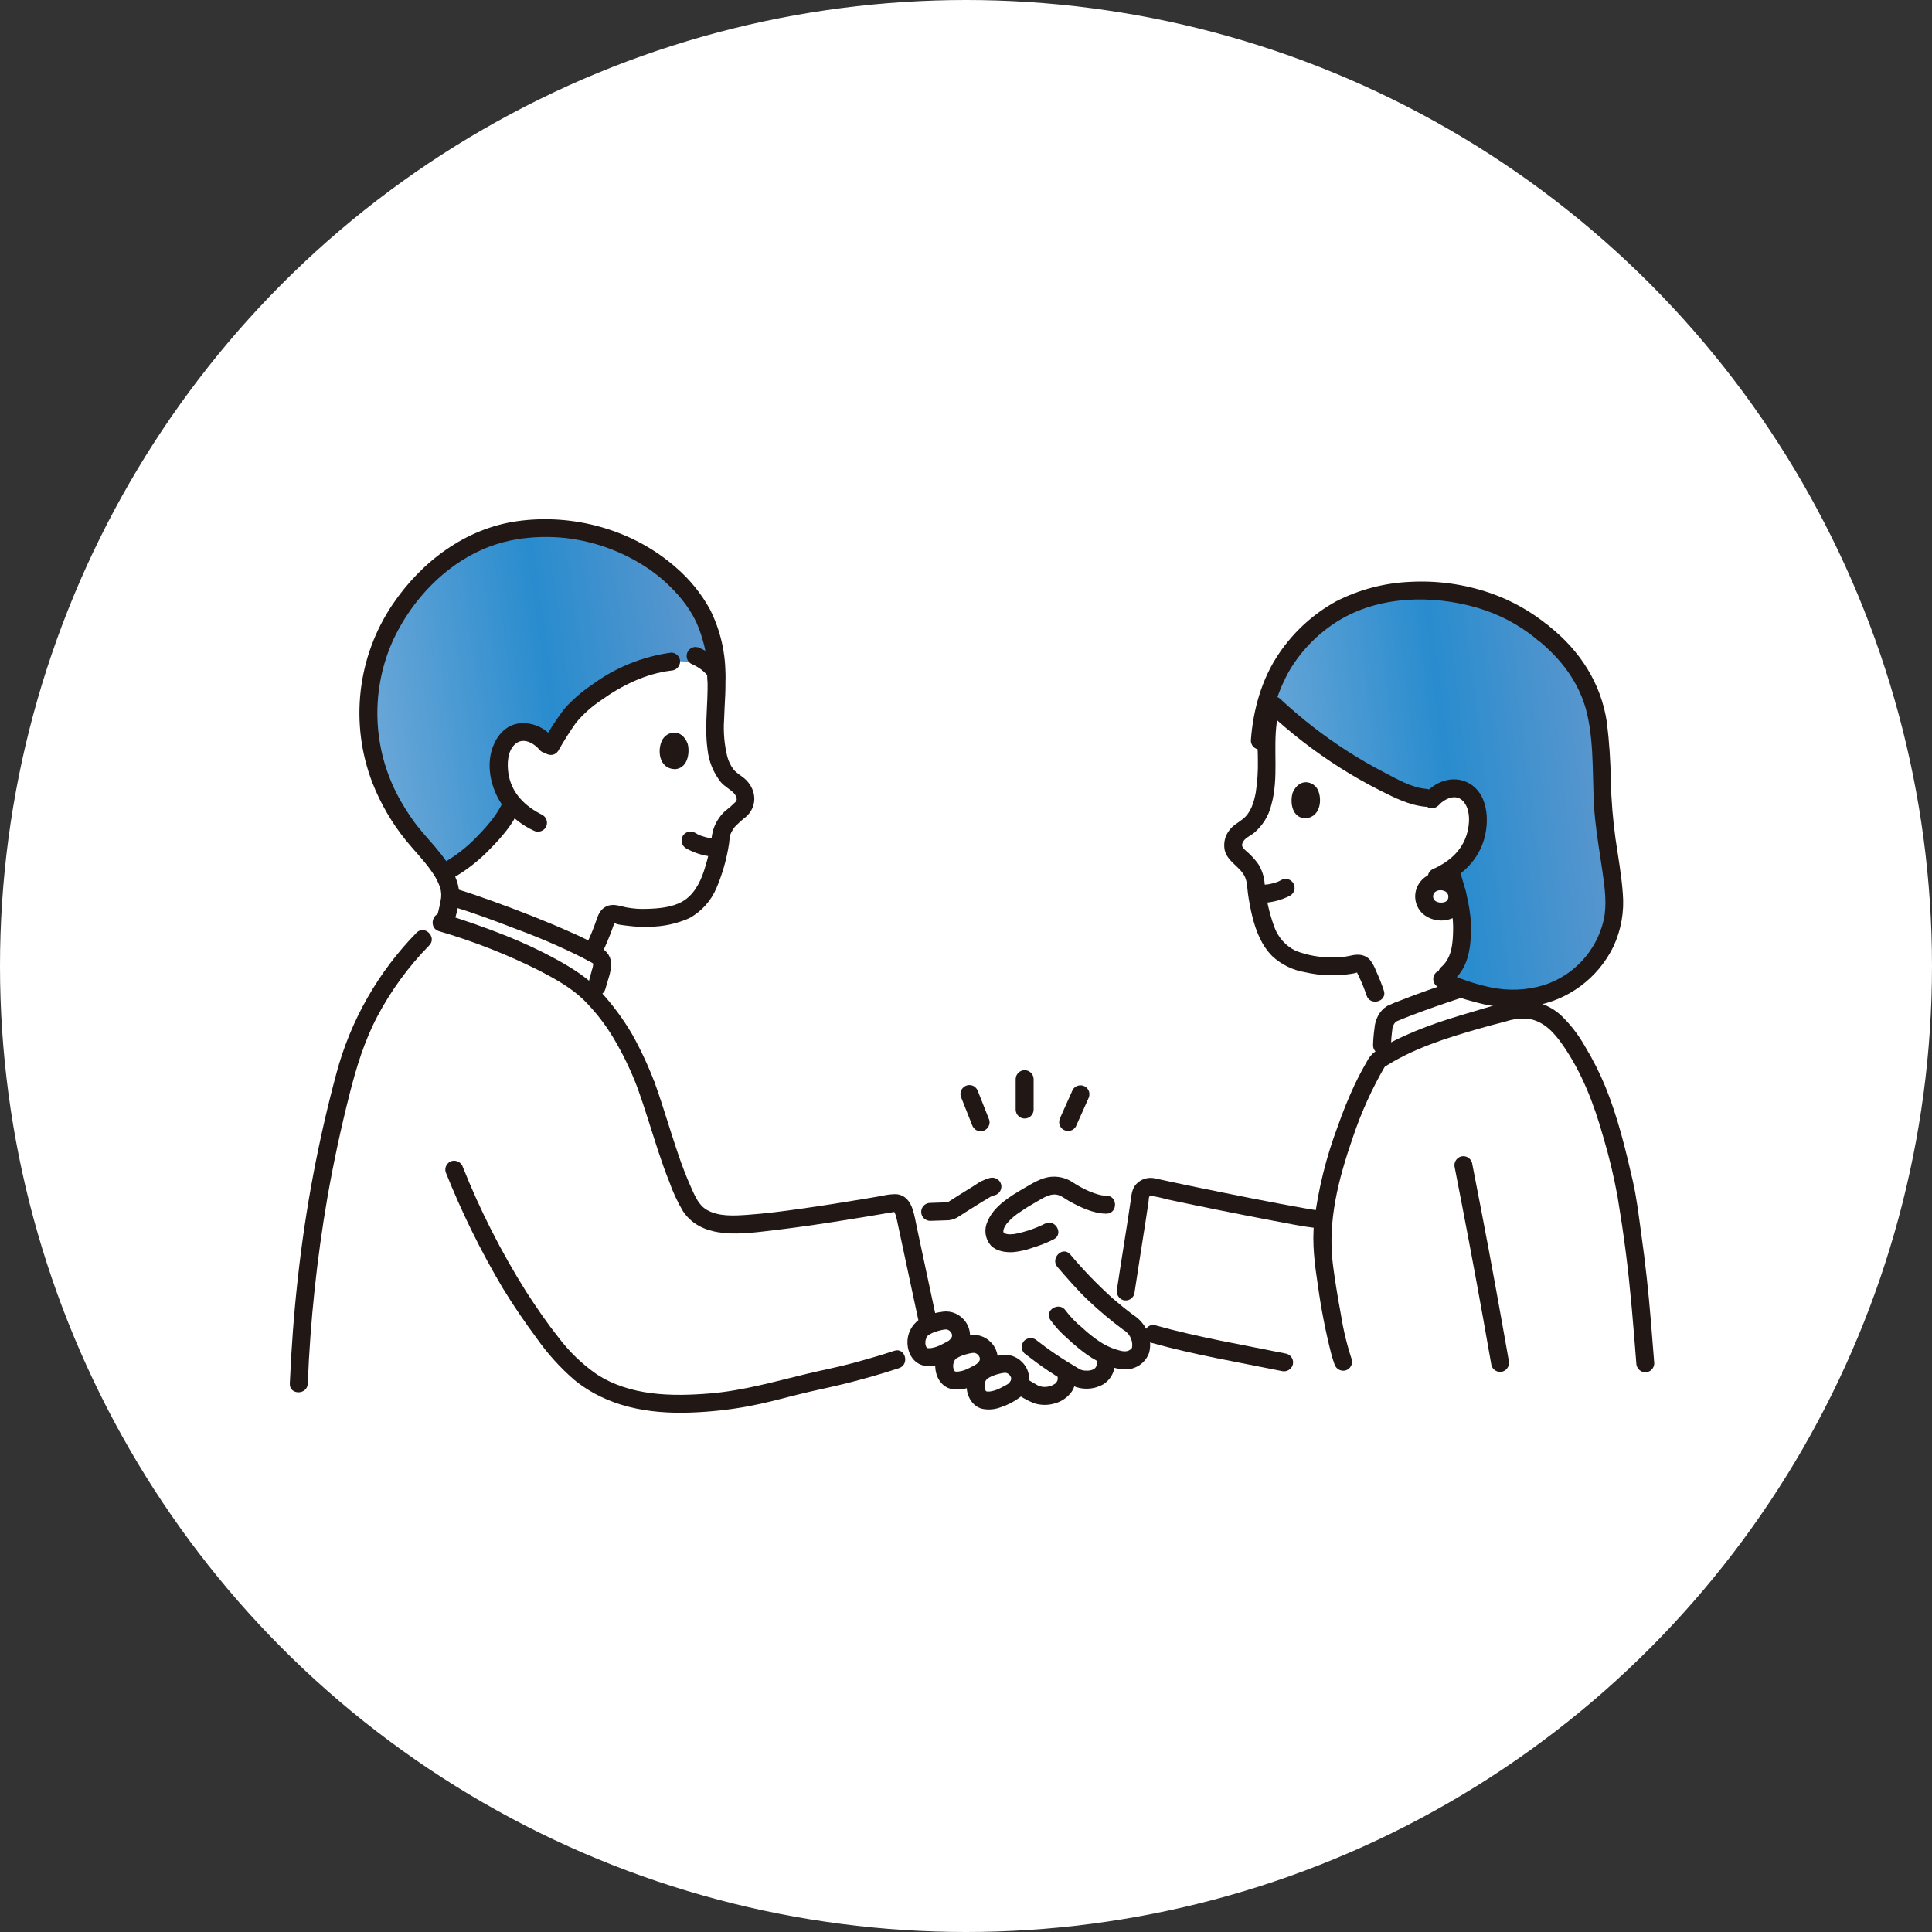 <svg width="160" height="160" viewBox="0 0 160 160" fill="none" xmlns="http://www.w3.org/2000/svg">
<rect x="0" y="0" width="160" height="160" fill="#333333" stroke="none"/>
<circle cx="80" cy="80" r="80" fill="white"/>
<g clip-path="url(#clip0_290_1776)">
<path d="M119.824 82.249C118.399 82.731 116.543 83.388 115.247 83.959C115.082 84.064 114.944 84.208 114.844 84.377L113.887 82.238C113.65 81.536 113.365 80.851 113.033 80.188C112.969 80.039 112.852 79.918 112.706 79.848C112.559 79.779 112.392 79.765 112.235 79.81C110.895 80.204 108.808 80.049 107.274 79.525C106.336 79.192 105.564 78.509 105.119 77.619C104.807 77.008 104.573 76.359 104.423 75.689C104.193 74.739 104.036 73.773 103.954 72.799C103.82 72.316 103.57 71.873 103.227 71.509C102.68 70.943 101.809 70.512 102.227 69.502C102.402 69.125 102.696 68.817 103.064 68.626C104.882 67.59 104.898 64.798 104.915 62.785C104.792 61.252 104.923 59.709 105.304 58.219C108.357 61.125 111.857 63.521 115.671 65.313C116.625 65.76 117.626 66.177 118.707 66.063C118.998 65.735 119.378 65.498 119.801 65.382C120.071 65.295 120.357 65.269 120.638 65.307C120.919 65.344 121.188 65.444 121.426 65.599C122.097 66.067 122.421 67.069 122.397 67.9C122.403 68.733 122.194 69.553 121.79 70.282C121.387 71.011 120.802 71.623 120.093 72.059C120.59 73.649 121.113 75.269 121.088 76.912C121.069 78.167 120.962 79.724 119.891 80.609L119.378 81.033L119.435 81.081C119.92 81.417 120.454 81.677 121.018 81.853L120.733 81.946C120.462 82.035 120.155 82.137 119.824 82.249Z" fill="white"/>
<path d="M53.517 89.913C54.843 93.588 55.347 96.178 56.953 99.497C57.643 100.922 58.865 101.337 60.59 101.397C62.839 101.445 68.894 100.514 73.797 99.659C74.581 99.523 74.761 99.905 74.974 100.742L76.746 109.035L77.288 111.569L74.254 112.587C72.877 113.05 70.053 113.837 69.252 113.998C64.422 114.972 62.602 115.96 57.677 116.219C55.224 116.348 52.703 116.198 50.431 115.207C50.023 115.028 49.628 114.821 49.249 114.587C38.51 114.587 24.742 114.587 24.742 114.587C25.06 106.221 26.281 97.913 28.385 89.81C28.964 87.298 29.924 84.889 31.232 82.667C32.31 80.901 33.58 79.26 35.018 77.772L36.503 76.387L36.544 76.399C39.049 77.172 42.164 78.288 44.375 79.401C45.962 80.197 48.001 81.315 49.142 82.57C51.269 84.908 52.301 86.833 53.517 89.913" fill="white"/>
<path d="M76.118 106.085L74.976 100.743C74.942 100.607 74.908 100.483 74.871 100.371L77.033 100.362C77.507 100.35 77.981 100.334 78.455 100.316C78.582 100.321 78.708 100.293 78.82 100.235C78.898 100.185 80.478 99.166 81.351 98.651L84.969 99.172C85.279 98.986 85.61 98.803 86.019 98.58C86.454 98.305 86.961 98.169 87.475 98.189C87.797 98.21 88.108 98.316 88.376 98.496C88.949 98.921 90.746 99.795 91.623 99.77L94.286 100.089C93.971 102.201 93.514 104.974 93.222 106.956L92.93 109.125C93.23 109.358 93.53 109.583 93.825 109.796C94.411 110.236 94.739 111.491 94.327 112.092C94.195 112.266 94.025 112.408 93.83 112.508C93.635 112.607 93.421 112.661 93.203 112.666C92.624 112.613 92.059 112.46 91.533 112.213L91.48 112.343C91.734 112.768 91.536 113.391 91.366 113.639C90.783 114.494 89.451 114.274 89.089 114.063C88.801 113.896 88.538 113.735 88.29 113.583L88.25 113.651C88.326 113.846 88.356 114.055 88.336 114.263C88.316 114.471 88.247 114.672 88.135 114.848C87.862 115.219 87.455 115.47 87.001 115.548C86.492 115.669 85.956 115.595 85.499 115.34C85.121 115.12 84.746 114.897 84.384 114.652C84.437 114.542 84.472 114.424 84.486 114.302C84.496 114.124 84.47 113.946 84.407 113.779C84.345 113.612 84.248 113.46 84.124 113.333C83.999 113.205 83.85 113.105 83.684 113.039C83.519 112.972 83.341 112.941 83.163 112.948C82.558 113.007 81.971 113.192 81.441 113.493L81.395 113.521L81.382 113.506C81.656 113.297 81.838 112.99 81.89 112.65C81.9 112.472 81.873 112.294 81.811 112.127C81.748 111.96 81.651 111.808 81.526 111.68C81.401 111.553 81.251 111.453 81.086 111.387C80.92 111.32 80.743 111.289 80.565 111.296C79.96 111.355 79.374 111.541 78.846 111.841L78.799 111.755C78.814 111.749 78.829 111.741 78.842 111.733C79.037 111.631 79.206 111.486 79.335 111.309C79.465 111.131 79.552 110.927 79.589 110.71C79.599 110.532 79.572 110.354 79.509 110.187C79.447 110.02 79.35 109.868 79.225 109.741C79.1 109.613 78.95 109.514 78.784 109.448C78.619 109.382 78.441 109.352 78.263 109.359C77.809 109.403 77.365 109.518 76.947 109.7L76.749 109.033L76.118 106.085Z" fill="white"/>
<path d="M44.378 79.401C41.924 78.239 39.388 77.26 36.789 76.473L36.845 76.299C37.043 75.65 37.188 74.985 37.279 74.312L37.656 74.353C39.905 75.028 45.444 77.08 48.296 78.509C48.734 78.721 49.159 78.96 49.566 79.225C49.699 79.325 49.795 79.465 49.839 79.625C49.875 79.816 49.867 80.013 49.814 80.201C49.681 80.805 49.548 81.193 49.424 81.692L48.417 81.878C47.166 80.906 45.811 80.076 44.378 79.401Z" fill="white"/>
<path d="M59.25 58.8C59.176 60.839 59.061 63.666 60.855 64.8C61.218 65.009 61.502 65.334 61.66 65.723C62.038 66.768 61.136 67.162 60.557 67.71C60.191 68.063 59.918 68.5 59.761 68.984C59.633 69.966 59.429 70.937 59.154 71.888C58.971 72.559 58.703 73.205 58.358 73.809C57.867 74.689 57.054 75.345 56.091 75.638C54.514 76.1 52.392 76.159 51.054 75.7C50.898 75.648 50.728 75.654 50.576 75.717C50.424 75.78 50.3 75.896 50.227 76.044C49.962 76.859 49.646 77.656 49.279 78.43L48.294 78.508C45.441 77.079 39.903 75.028 37.654 74.352L37.276 74.312C37.29 74.225 37.297 74.136 37.295 74.048C37.249 73.432 37.051 72.837 36.719 72.316L36.874 72.226C38.992 71.141 41.591 68.46 42.341 66.694L42.486 66.61C41.673 65.654 41.254 64.424 41.316 63.17C41.328 62.327 41.703 61.329 42.403 60.885C42.651 60.739 42.928 60.65 43.215 60.625C43.502 60.6 43.79 60.639 44.06 60.74C44.541 60.902 44.959 61.211 45.255 61.623L45.59 61.8C46.513 60.346 46.804 59.615 47.799 58.642C49.639 56.98 52.42 55.152 55.58 54.792L57.605 54.324C58.269 54.606 58.85 55.052 59.294 55.62C59.309 55.784 59.325 55.954 59.331 56.125C59.383 57.017 59.356 57.912 59.25 58.8Z" fill="white"/>
<path d="M125.152 83.714C121.766 84.545 117.678 85.751 114.927 87.325L114.453 86.553C114.472 85.994 114.523 85.436 114.605 84.883C114.709 84.53 114.916 84.216 115.2 83.981C115.214 83.971 115.23 83.963 115.246 83.956C116.844 83.252 119.291 82.419 120.732 81.942L120.788 81.762C121.447 82.009 122.12 82.217 122.804 82.385C123.805 82.633 124.837 82.735 125.867 82.688L125.892 83.606C125.643 83.617 125.395 83.654 125.152 83.714Z" fill="white"/>
<path d="M135.345 112.91H106.67L106.347 112.829C103.743 112.296 98.688 111.377 95.505 110.479L92.844 109.788L93.224 106.955C93.571 104.607 94.149 101.148 94.448 98.99C94.464 98.876 94.504 98.767 94.565 98.669C94.626 98.572 94.706 98.488 94.802 98.424C94.897 98.359 95.004 98.315 95.117 98.295C95.23 98.275 95.346 98.278 95.458 98.305C97.62 98.797 107.195 100.748 109.071 100.97L109.591 101.085C109.607 100.933 109.627 100.78 109.651 100.625C109.942 98.083 110.896 95.163 111.6 93.218C112.246 91.335 113.092 89.527 114.122 87.825C116.832 86.005 121.421 84.632 125.156 83.714C125.829 83.549 126.534 83.563 127.2 83.754C127.866 83.946 128.47 84.309 128.952 84.807C129.828 85.712 130.518 86.744 131.498 88.597C132.737 90.937 133.682 94.351 134.577 98.3C135.613 104.46 135.862 107.842 136.258 112.909L135.345 112.91Z" fill="white"/>
<path d="M76.494 109.931C75.564 110.549 75.683 112.517 77.03 112.389C77.675 112.306 78.293 112.082 78.842 111.732C79.036 111.631 79.204 111.486 79.334 111.308C79.463 111.131 79.549 110.926 79.585 110.71C79.595 110.532 79.569 110.353 79.506 110.186C79.444 110.019 79.347 109.867 79.223 109.74C79.098 109.612 78.948 109.513 78.783 109.446C78.617 109.38 78.44 109.35 78.262 109.356C77.656 109.415 77.07 109.601 76.54 109.9C76.525 109.91 76.509 109.92 76.494 109.931Z" fill="white"/>
<path d="M78.798 111.872C77.869 112.49 77.988 114.459 79.335 114.33C79.98 114.248 80.598 114.023 81.146 113.674C81.341 113.572 81.509 113.427 81.638 113.25C81.767 113.072 81.853 112.867 81.889 112.651C81.9 112.473 81.873 112.295 81.811 112.128C81.748 111.961 81.652 111.809 81.527 111.681C81.402 111.554 81.253 111.454 81.087 111.388C80.922 111.322 80.744 111.291 80.566 111.298C79.961 111.357 79.374 111.542 78.845 111.842C78.829 111.852 78.814 111.862 78.798 111.872Z" fill="white"/>
<path d="M81.396 113.522C80.467 114.14 80.586 116.109 81.933 115.98C82.577 115.897 83.196 115.673 83.744 115.323C83.938 115.222 84.107 115.077 84.236 114.9C84.365 114.722 84.451 114.517 84.487 114.301C84.498 114.123 84.471 113.945 84.408 113.778C84.346 113.611 84.249 113.459 84.125 113.332C84 113.204 83.851 113.104 83.685 113.038C83.52 112.972 83.343 112.942 83.165 112.948C82.559 113.007 81.973 113.192 81.444 113.492C81.427 113.502 81.411 113.512 81.396 113.522Z" fill="white"/>
<path d="M127.77 52.391C125.4 50.432 122.442 49.128 118.151 48.915C116.533 48.877 114.918 49.074 113.356 49.5C110.185 50.368 107.483 52.736 105.97 55.458C105.552 56.233 105.216 57.05 104.969 57.895C108.099 60.945 111.716 63.452 115.672 65.31C116.625 65.758 117.626 66.174 118.707 66.061C118.998 65.733 119.378 65.496 119.801 65.379C120.071 65.293 120.357 65.267 120.638 65.305C120.92 65.342 121.189 65.442 121.427 65.596C122.097 66.064 122.421 67.067 122.397 67.897C122.403 68.731 122.195 69.551 121.791 70.28C121.387 71.008 120.803 71.621 120.093 72.057C120.591 73.646 121.114 75.267 121.089 76.909C121.07 78.165 120.962 79.722 119.892 80.607L119.379 81.031L119.435 81.079C120.061 81.61 121.943 82.181 122.806 82.388C126.647 83.304 129.717 82.143 131.709 79.919C133.032 78.469 133.74 76.562 133.685 74.6C133.573 72.017 132.993 70.003 132.761 66.922C132.567 64.327 132.718 60.852 132.036 58.465C131.543 56.74 130.478 54.515 127.771 52.392" fill="url(#paint0_linear_290_1776)"/>
<path d="M51.758 45.169C56.151 47.108 58.012 50.449 58.322 51.193C58.968 52.59 59.311 54.108 59.329 55.647C58.42 54.99 56.994 54.668 55.579 54.792C52.42 55.152 49.638 56.982 47.799 58.643C46.77 59.649 46.493 60.397 45.495 61.948C45.172 61.39 44.664 60.962 44.059 60.739C43.789 60.639 43.501 60.601 43.215 60.626C42.928 60.651 42.651 60.739 42.403 60.885C41.703 61.328 41.328 62.328 41.315 63.17C41.256 64.385 41.647 65.579 42.412 66.524C42.367 66.632 42.34 66.694 42.34 66.694C41.573 68.505 38.858 71.279 36.711 72.304C36.014 71.107 34.847 69.952 34.109 69.034C32.426 66.932 30.042 62.894 30.55 57.533C30.867 54.669 31.961 51.945 33.713 49.658C37.713 44.539 41.884 43.89 44.438 43.744C46.889 43.636 49.333 44.097 51.577 45.09C51.638 45.116 51.698 45.142 51.758 45.169Z" fill="url(#paint1_linear_290_1776)"/>
<path d="M37.458 75.07C39.239 75.606 40.989 76.262 42.723 76.931C44.598 77.619 46.433 78.41 48.219 79.302C48.393 79.393 48.566 79.486 48.736 79.583C48.834 79.64 49.101 79.741 49.153 79.839C49.098 79.736 49.127 79.843 49.127 79.848C49.112 80.021 49.074 80.191 49.014 80.354C48.919 80.736 48.804 81.112 48.707 81.492C48.468 82.42 49.902 82.816 50.14 81.888C50.315 81.206 50.65 80.445 50.605 79.73C50.564 79.096 50.148 78.694 49.637 78.387C48.878 77.949 48.092 77.558 47.286 77.214C45.148 76.259 42.962 75.41 40.76 74.616C39.8 74.27 38.833 73.93 37.853 73.635C36.935 73.358 36.543 74.794 37.458 75.07H37.458Z" fill="#211715"/>
<path d="M55.581 54.048C53.196 54.371 50.931 55.294 48.998 56.73C48.142 57.302 47.366 57.983 46.688 58.757C46.056 59.61 45.476 60.5 44.95 61.422C44.438 62.234 45.725 62.981 46.234 62.173C46.686 61.374 47.178 60.597 47.707 59.847C48.298 59.144 48.985 58.526 49.748 58.014C51.469 56.776 53.456 55.791 55.582 55.535C55.777 55.529 55.963 55.449 56.101 55.31C56.239 55.172 56.319 54.986 56.325 54.791C56.324 54.594 56.245 54.405 56.106 54.266C55.967 54.127 55.779 54.048 55.582 54.047L55.581 54.048Z" fill="#211715"/>
<path d="M45.78 61.097C45.454 60.673 45.023 60.34 44.53 60.133C44.037 59.925 43.498 59.849 42.967 59.912C41.883 60.063 41.164 60.897 40.804 61.882C40.19 63.557 40.735 65.607 41.815 66.965C42.462 67.736 43.27 68.356 44.182 68.782C44.354 68.877 44.555 68.902 44.744 68.852C44.934 68.803 45.097 68.682 45.2 68.515C45.297 68.344 45.324 68.142 45.274 67.952C45.224 67.762 45.102 67.599 44.933 67.498C43.474 66.775 42.331 65.666 42.099 64.01C41.992 63.24 42.023 62.248 42.617 61.665C43.302 60.995 44.237 61.543 44.729 62.15C44.869 62.289 45.058 62.366 45.255 62.366C45.452 62.366 45.64 62.289 45.78 62.15C45.916 62.009 45.991 61.82 45.991 61.624C45.991 61.428 45.916 61.24 45.78 61.098V61.097Z" fill="#211715"/>
<path d="M56.938 61.558C57.129 62.159 57.049 63.554 55.964 63.696C54.526 63.718 54.407 62.036 54.872 61.235C55.254 60.578 56.411 60.283 56.938 61.558Z" fill="#211715"/>
<path d="M49.921 78.808C50.199 78.226 50.447 77.63 50.671 77.025C50.742 76.832 50.81 76.639 50.876 76.445C50.895 76.399 50.911 76.352 50.923 76.304C50.945 76.153 50.873 76.425 50.866 76.402C50.921 76.578 51.912 76.658 52.097 76.681C52.66 76.753 53.228 76.775 53.795 76.748C54.929 76.74 56.05 76.499 57.086 76.039C58.096 75.486 58.888 74.606 59.334 73.544C59.834 72.369 60.184 71.135 60.376 69.871C60.395 69.617 60.433 69.364 60.487 69.114C60.579 68.882 60.704 68.666 60.859 68.471C61.168 68.157 61.497 67.862 61.843 67.589C62.71 66.744 62.651 65.495 61.825 64.631C61.492 64.283 61.044 64.092 60.741 63.712C60.51 63.404 60.34 63.055 60.238 62.684C59.987 61.672 59.895 60.626 59.967 59.585C60.001 58.211 60.165 56.868 60.025 55.492C60.02 55.296 59.94 55.11 59.802 54.972C59.663 54.833 59.477 54.753 59.282 54.748C59.085 54.749 58.897 54.828 58.758 54.967C58.619 55.107 58.54 55.295 58.538 55.492C58.762 57.692 58.286 59.882 58.596 62.081C58.7 63.061 59.079 63.991 59.689 64.764C59.991 65.122 60.408 65.322 60.733 65.643C60.879 65.774 60.976 65.951 61.008 66.144C61.014 66.194 61.008 66.245 60.991 66.293C60.974 66.341 60.946 66.383 60.909 66.418C60.633 66.692 60.34 66.948 60.031 67.185C59.566 67.622 59.226 68.174 59.045 68.786C58.924 69.259 58.89 69.818 58.778 70.334C58.65 70.95 58.486 71.559 58.289 72.157C57.957 73.14 57.441 74.125 56.512 74.659C55.673 75.142 54.561 75.241 53.608 75.268C53.02 75.295 52.432 75.253 51.854 75.144C51.226 75.014 50.681 74.766 50.076 75.144C49.656 75.408 49.523 75.822 49.37 76.26C49.16 76.873 48.916 77.473 48.638 78.058C48.543 78.229 48.518 78.43 48.568 78.62C48.618 78.809 48.738 78.972 48.904 79.075C49.075 79.173 49.277 79.2 49.468 79.15C49.658 79.1 49.821 78.978 49.922 78.808L49.921 78.808Z" fill="#211715"/>
<path d="M41.698 66.319C41.469 66.824 41.184 67.302 40.848 67.744C40.803 67.806 40.758 67.867 40.711 67.927C40.779 67.84 40.648 68.006 40.635 68.022C40.526 68.158 40.414 68.291 40.301 68.423C40.073 68.685 39.838 68.941 39.595 69.188C38.699 70.15 37.653 70.958 36.497 71.582C36.413 71.631 36.339 71.696 36.28 71.774C36.221 71.852 36.178 71.941 36.153 72.035C36.128 72.13 36.123 72.228 36.136 72.325C36.149 72.422 36.181 72.515 36.231 72.599C36.28 72.683 36.345 72.757 36.423 72.816C36.501 72.875 36.59 72.918 36.684 72.943C36.778 72.968 36.877 72.974 36.974 72.961C37.07 72.947 37.163 72.915 37.248 72.866C38.511 72.175 39.658 71.289 40.646 70.242C41.55 69.321 42.465 68.267 42.982 67.071C43.075 66.899 43.099 66.698 43.05 66.509C43 66.32 42.88 66.157 42.715 66.053C42.544 65.955 42.342 65.928 42.152 65.978C41.961 66.028 41.798 66.15 41.698 66.32V66.319Z" fill="#211715"/>
<path d="M59.501 69.485C59.295 69.474 59.089 69.457 58.885 69.43L59.083 69.457C58.662 69.405 58.249 69.298 57.856 69.139L58.034 69.214C57.869 69.144 57.71 69.061 57.559 68.966C57.388 68.869 57.186 68.842 56.996 68.892C56.805 68.942 56.642 69.064 56.542 69.233C56.446 69.404 56.42 69.606 56.47 69.796C56.52 69.986 56.641 70.149 56.808 70.251C57.63 70.716 58.557 70.965 59.501 70.972C59.698 70.971 59.886 70.892 60.025 70.753C60.164 70.614 60.243 70.426 60.244 70.229C60.24 70.033 60.161 69.846 60.022 69.707C59.883 69.569 59.697 69.489 59.501 69.485V69.485Z" fill="#211715"/>
<path d="M59.821 55.093C59.333 54.478 58.702 53.993 57.981 53.682C57.899 53.629 57.803 53.598 57.705 53.594C57.607 53.572 57.505 53.576 57.409 53.607C57.223 53.66 57.064 53.782 56.965 53.948C56.915 54.034 56.883 54.129 56.87 54.227C56.857 54.325 56.864 54.425 56.89 54.521C56.913 54.614 56.956 54.702 57.015 54.778C57.073 54.855 57.147 54.918 57.23 54.966C57.569 55.111 57.887 55.298 58.178 55.523L58.028 55.407C58.303 55.623 58.552 55.87 58.768 56.145C58.837 56.214 58.92 56.269 59.01 56.306C59.1 56.343 59.197 56.362 59.295 56.362C59.492 56.361 59.681 56.283 59.821 56.145C59.96 56.005 60.038 55.815 60.038 55.618L60.012 55.42C59.977 55.296 59.912 55.183 59.821 55.092V55.093Z" fill="#211715"/>
<path d="M60.075 56.199C60.129 54.204 59.686 52.226 58.785 50.445C58.061 49.135 57.109 47.966 55.974 46.991C52.428 43.868 47.479 42.504 42.826 43.162C38.543 43.767 34.897 46.52 32.511 50.058C31.067 52.2 30.161 54.659 29.869 57.227C29.577 59.794 29.907 62.394 30.833 64.806C31.509 66.538 32.447 68.154 33.617 69.598C34.312 70.457 35.103 71.241 35.732 72.151C36.04 72.562 36.281 73.019 36.449 73.504C36.559 73.864 36.571 74.246 36.485 74.613C36.395 75.114 36.276 75.611 36.127 76.098C35.845 77.015 37.279 77.407 37.561 76.494C37.833 75.611 38.129 74.582 37.998 73.653C37.839 72.522 37.162 71.548 36.472 70.671C35.843 69.87 35.127 69.142 34.503 68.337C34.572 68.427 34.431 68.241 34.413 68.218C34.358 68.144 34.304 68.07 34.25 67.996C34.137 67.839 34.026 67.68 33.918 67.52C33.673 67.156 33.443 66.784 33.226 66.404C32.072 64.413 31.404 62.177 31.275 59.879C31.146 57.58 31.559 55.284 32.483 53.175C34.214 49.325 37.602 45.951 41.744 44.887C42.112 44.792 42.483 44.714 42.859 44.652C42.944 44.638 43.029 44.624 43.114 44.611C43.154 44.606 43.327 44.583 43.201 44.599C43.372 44.578 43.542 44.559 43.713 44.542C44.758 44.439 45.81 44.444 46.853 44.557C49.289 44.841 51.622 45.701 53.659 47.067C54.445 47.601 55.171 48.22 55.822 48.912C56.293 49.396 56.715 49.926 57.082 50.492C57.3 50.823 57.494 51.168 57.663 51.526C58.069 52.444 58.352 53.411 58.503 54.403C58.574 55 58.602 55.6 58.589 56.201C58.58 57.159 60.066 57.159 60.075 56.201L60.075 56.199Z" fill="#211715"/>
<path d="M34.495 77.245C31.317 80.492 29.031 84.504 27.859 88.894C26.359 94.468 25.29 100.15 24.663 105.888C24.338 108.778 24.126 111.68 24.001 114.586C23.96 115.543 25.447 115.541 25.488 114.586C25.694 109.415 26.238 104.263 27.116 99.163C27.616 96.313 28.221 93.485 28.932 90.678C29.496 88.441 30.159 86.254 31.233 84.205C32.375 82.035 33.828 80.045 35.546 78.297C36.217 77.614 35.166 76.562 34.494 77.245H34.495Z" fill="#211715"/>
<path d="M111.945 112.581C111.546 111.371 111.247 110.13 111.05 108.871C110.907 108.11 110.775 107.348 110.654 106.583C110.598 106.226 110.544 105.869 110.492 105.511C110.439 105.139 110.423 105.022 110.38 104.68C109.936 101.107 110.859 97.6 112.022 94.242C112.721 92.137 113.639 90.112 114.761 88.199L114.495 88.466C116.894 86.869 119.747 85.972 122.495 85.186C123.228 84.977 123.963 84.779 124.702 84.592C125.313 84.389 125.96 84.315 126.601 84.377C127.854 84.577 128.701 85.514 129.394 86.505C131.005 88.808 131.998 91.411 132.758 94.098C133.251 95.741 133.651 97.409 133.958 99.097C134.211 100.632 134.445 102.172 134.642 103.715C135.032 106.768 135.272 109.837 135.512 112.905C135.516 113.101 135.596 113.288 135.735 113.426C135.873 113.564 136.059 113.644 136.255 113.649C136.452 113.648 136.64 113.569 136.779 113.43C136.918 113.29 136.997 113.102 136.998 112.905C136.815 110.55 136.636 108.192 136.379 105.842C136.243 104.596 136.088 103.352 135.912 102.11C135.711 100.679 135.546 99.216 135.223 97.807C134.62 95.172 133.975 92.514 132.954 90.005C132.482 88.855 131.921 87.743 131.276 86.68C130.736 85.714 130.056 84.834 129.257 84.069C128.775 83.635 128.209 83.305 127.594 83.099C126.979 82.893 126.329 82.817 125.683 82.874C124.393 83.01 123.091 83.46 121.848 83.821C119.37 84.54 116.854 85.373 114.6 86.651C114.368 86.783 114.14 86.921 113.915 87.065C113.595 87.296 113.339 87.604 113.172 87.961C112.823 88.564 112.498 89.18 112.196 89.809C111.669 90.938 111.2 92.093 110.791 93.269C109.835 95.804 109.18 98.442 108.84 101.13C108.642 102.938 108.874 104.694 109.145 106.478C109.404 108.353 109.766 110.212 110.229 112.047C110.312 112.361 110.403 112.673 110.515 112.977C110.572 113.164 110.698 113.322 110.868 113.419C111.039 113.516 111.239 113.544 111.429 113.496C111.619 113.442 111.779 113.316 111.876 113.145C111.973 112.974 111.999 112.771 111.949 112.581H111.945Z" fill="#211715"/>
<path d="M120.536 81.227C119.018 81.73 117.5 82.25 116.013 82.839C115.624 82.976 115.243 83.135 114.871 83.315C114.552 83.516 114.293 83.797 114.12 84.132C113.948 84.46 113.847 84.822 113.825 85.192C113.76 85.644 113.722 86.1 113.711 86.556C113.702 87.514 115.188 87.514 115.198 86.556C115.206 86.144 115.238 85.734 115.295 85.326C115.304 85.254 115.314 85.182 115.323 85.109C115.332 85.037 115.372 84.885 115.33 85.037C115.372 84.882 115.246 85.161 115.348 84.983C115.387 84.915 115.424 84.848 115.466 84.782C115.521 84.695 115.478 84.754 115.514 84.71C115.534 84.685 115.684 84.55 115.607 84.602C115.524 84.657 115.682 84.574 115.7 84.566C115.67 84.58 115.925 84.469 115.846 84.504C116.183 84.362 116.524 84.228 116.865 84.097C118.206 83.581 119.567 83.115 120.931 82.663C121.118 82.606 121.277 82.48 121.374 82.309C121.471 82.139 121.498 81.938 121.45 81.748C121.396 81.558 121.27 81.398 121.099 81.301C120.928 81.204 120.726 81.178 120.535 81.228L120.536 81.227Z" fill="#211715"/>
<path d="M120.474 96.69C121.277 100.8 122.063 104.913 122.8 109.036C123.041 110.38 123.279 111.725 123.515 113.07C123.569 113.259 123.695 113.42 123.866 113.517C124.037 113.614 124.239 113.64 124.429 113.59C124.617 113.533 124.776 113.407 124.873 113.236C124.969 113.066 124.997 112.864 124.949 112.674C124.223 108.55 123.48 104.43 122.687 100.317C122.429 98.976 122.169 97.635 121.907 96.295C121.852 96.105 121.726 95.945 121.555 95.848C121.384 95.751 121.182 95.725 120.992 95.775C120.804 95.831 120.645 95.957 120.548 96.128C120.451 96.299 120.424 96.5 120.473 96.69H120.474Z" fill="#211715"/>
<path d="M93.94 107.154C94.25 105.066 94.594 102.984 94.912 100.897C94.984 100.426 95.054 99.954 95.122 99.482C95.153 99.255 95.105 99.028 95.33 99.04C95.776 99.104 96.217 99.199 96.65 99.327C99.57 99.947 102.497 100.535 105.432 101.093C106.64 101.322 107.848 101.569 109.07 101.716C109.266 101.715 109.455 101.636 109.594 101.497C109.733 101.358 109.812 101.169 109.813 100.972C109.808 100.776 109.729 100.59 109.59 100.451C109.452 100.313 109.265 100.233 109.07 100.228C108.863 100.204 109.22 100.252 109.01 100.221C108.91 100.206 108.81 100.19 108.71 100.175C108.467 100.137 108.226 100.096 107.985 100.054C107.345 99.943 106.707 99.825 106.069 99.704C104.474 99.403 102.881 99.091 101.29 98.767C99.853 98.478 98.417 98.181 96.982 97.878C96.539 97.785 96.099 97.674 95.654 97.589C95.376 97.525 95.086 97.534 94.813 97.617C94.54 97.7 94.293 97.853 94.098 98.062C93.726 98.466 93.704 98.984 93.629 99.498C93.275 101.921 92.865 104.335 92.506 106.758C92.46 106.948 92.488 107.148 92.585 107.318C92.681 107.488 92.839 107.615 93.025 107.673C93.216 107.724 93.418 107.698 93.589 107.601C93.76 107.503 93.886 107.343 93.94 107.153V107.154Z" fill="#211715"/>
<path d="M95.306 111.196C98.868 112.195 102.528 112.808 106.149 113.545C106.339 113.593 106.54 113.566 106.71 113.469C106.88 113.372 107.007 113.214 107.063 113.026C107.114 112.836 107.088 112.633 106.991 112.462C106.894 112.291 106.733 112.165 106.544 112.111C102.923 111.372 99.263 110.76 95.701 109.762C94.778 109.503 94.385 110.939 95.306 111.196Z" fill="#211715"/>
<path d="M107.071 65.607C106.854 66.191 106.872 67.569 107.935 67.758C109.352 67.844 109.544 66.191 109.122 65.38C108.776 64.716 107.648 64.374 107.071 65.607Z" fill="#211715"/>
<path d="M104.157 74.78C105.09 74.809 106.015 74.6 106.845 74.171C107.015 74.072 107.139 73.909 107.189 73.718C107.239 73.527 107.211 73.324 107.112 73.154C107.012 72.983 106.849 72.859 106.658 72.809C106.467 72.759 106.265 72.787 106.094 72.887C105.983 72.95 105.868 73.006 105.751 73.057L105.928 72.982C105.586 73.119 105.228 73.213 104.863 73.261L105.06 73.234C104.761 73.272 104.459 73.292 104.157 73.292C103.96 73.292 103.771 73.371 103.632 73.51C103.492 73.65 103.414 73.839 103.414 74.036C103.414 74.233 103.492 74.422 103.632 74.562C103.771 74.701 103.96 74.78 104.157 74.78Z" fill="#211715"/>
<path d="M114.605 82.039C114.419 81.478 114.201 80.927 113.952 80.391C113.832 80.061 113.66 79.753 113.443 79.477C113.001 79.01 112.42 79.004 111.843 79.144C111.366 79.25 110.878 79.298 110.39 79.285C109.335 79.306 108.286 79.121 107.302 78.742C106.465 78.331 105.824 77.606 105.519 76.725C105.104 75.583 104.839 74.391 104.733 73.181C104.693 72.613 104.517 72.064 104.22 71.579C103.931 71.168 103.589 70.798 103.204 70.477C103.078 70.375 102.971 70.252 102.889 70.112C102.869 70.064 102.86 70.012 102.863 69.96C102.865 69.909 102.879 69.858 102.903 69.812C103.053 69.409 103.513 69.243 103.83 68.997C104.554 68.395 105.065 67.576 105.286 66.66C105.925 64.383 105.41 62.023 105.751 59.718C105.797 59.528 105.769 59.327 105.672 59.157C105.576 58.987 105.418 58.861 105.231 58.803C105.041 58.752 104.839 58.778 104.668 58.875C104.497 58.972 104.371 59.133 104.317 59.322C104.225 59.926 104.167 60.535 104.143 61.145C104.123 61.755 104.178 62.362 104.172 62.971C104.192 63.875 104.131 64.779 103.99 65.672C103.842 66.45 103.59 67.285 102.963 67.799C102.578 68.115 102.133 68.324 101.817 68.745C101.636 68.976 101.506 69.244 101.438 69.53C101.37 69.816 101.365 70.114 101.423 70.402C101.656 71.372 102.674 71.746 103.088 72.598C103.297 73.028 103.285 73.543 103.352 74.019C103.439 74.647 103.557 75.27 103.708 75.885C104.007 77.094 104.472 78.293 105.368 79.188C106.119 79.883 107.057 80.343 108.066 80.512C109.332 80.804 110.643 80.849 111.926 80.644C112.065 80.623 112.202 80.593 112.337 80.553C112.529 80.491 112.388 80.571 112.359 80.489C112.326 80.394 112.401 80.58 112.417 80.613C112.451 80.68 112.483 80.747 112.515 80.815C112.77 81.34 112.989 81.881 113.171 82.435C113.465 83.342 114.901 82.954 114.605 82.039Z" fill="#211715"/>
<path d="M105.077 61.332C105.196 59.254 105.801 57.233 106.844 55.432C107.84 53.791 109.212 52.41 110.846 51.403C114.218 49.337 118.595 49.247 122.313 50.324C124.115 50.845 125.793 51.727 127.244 52.917C127.386 53.052 127.574 53.127 127.769 53.127C127.965 53.127 128.153 53.052 128.295 52.917C128.433 52.777 128.51 52.588 128.51 52.391C128.51 52.195 128.433 52.006 128.295 51.865C126.845 50.661 125.191 49.728 123.41 49.112C121.261 48.372 118.988 48.059 116.719 48.189C114.614 48.286 112.553 48.831 110.674 49.787C108.778 50.827 107.156 52.302 105.941 54.092C104.488 56.209 103.773 58.79 103.59 61.332C103.592 61.529 103.67 61.717 103.809 61.856C103.949 61.995 104.137 62.074 104.333 62.076C104.529 62.072 104.716 61.993 104.855 61.854C104.994 61.715 105.073 61.528 105.077 61.332Z" fill="#211715"/>
<path d="M127.246 52.919C129.264 54.516 130.839 56.572 131.43 59.089C132.097 61.927 131.804 64.918 132.097 67.802C132.248 69.299 132.51 70.778 132.721 72.265C132.901 73.54 133.089 74.894 132.816 76.168C132.531 77.423 131.925 78.583 131.055 79.532C130.186 80.482 129.085 81.188 127.86 81.582C126.414 82.019 124.881 82.079 123.405 81.759C122.755 81.621 122.113 81.444 121.485 81.226C121.184 81.124 120.882 81.017 120.591 80.885C120.465 80.829 120.341 80.768 120.219 80.702C120.159 80.669 120.1 80.635 120.041 80.6C120.014 80.583 119.845 80.457 119.962 80.552C119.82 80.418 119.632 80.343 119.437 80.343C119.241 80.343 119.053 80.418 118.911 80.552C118.773 80.692 118.695 80.881 118.695 81.078C118.695 81.275 118.773 81.463 118.911 81.604C119.864 82.374 121.186 82.735 122.354 83.039C123.854 83.444 125.42 83.538 126.957 83.316C128.381 83.091 129.73 82.526 130.889 81.669C132.048 80.811 132.984 79.687 133.617 78.391C134.258 77.012 134.526 75.489 134.393 73.974C134.282 72.461 134.009 70.968 133.791 69.467C133.571 67.881 133.441 66.283 133.401 64.682C133.382 63.062 133.274 61.444 133.076 59.837C132.611 56.608 130.837 53.875 128.298 51.865C128.155 51.731 127.967 51.656 127.772 51.656C127.577 51.656 127.389 51.731 127.246 51.865C127.108 52.005 127.031 52.194 127.031 52.391C127.031 52.588 127.108 52.777 127.246 52.917V52.919Z" fill="#211715"/>
<path d="M119.11 66.72C119.614 66.153 120.587 65.666 121.198 66.383C121.717 66.992 121.722 67.911 121.58 68.655C121.266 70.3 120.12 71.339 118.604 72.005C118.435 72.106 118.312 72.269 118.262 72.459C118.212 72.65 118.239 72.852 118.337 73.023C118.44 73.189 118.603 73.31 118.793 73.36C118.982 73.409 119.183 73.384 119.354 73.29C120.944 72.591 122.263 71.412 122.833 69.739C123.413 68.036 123.272 65.459 121.319 64.709C120.147 64.259 118.856 64.771 118.058 65.668C117.923 65.81 117.848 65.998 117.848 66.194C117.848 66.39 117.923 66.578 118.058 66.72C118.199 66.858 118.388 66.935 118.584 66.935C118.781 66.935 118.97 66.858 119.11 66.72Z" fill="#211715"/>
<path d="M104.977 58.933C106.84 60.677 108.862 62.242 111.017 63.607C112.087 64.284 113.188 64.907 114.32 65.478C115.514 66.08 116.728 66.693 118.078 66.814C118.275 66.813 118.463 66.734 118.602 66.595C118.741 66.456 118.82 66.267 118.821 66.071C118.817 65.875 118.738 65.688 118.599 65.549C118.461 65.41 118.274 65.331 118.078 65.327C116.891 65.219 115.747 64.546 114.708 64.008C113.669 63.471 112.645 62.882 111.653 62.25C109.648 60.97 107.765 59.507 106.028 57.88C105.33 57.227 104.276 58.276 104.977 58.932L104.977 58.933Z" fill="#211715"/>
<path d="M119.425 72.415C119.894 73.911 120.371 75.424 120.342 77.009C120.322 78.096 120.243 79.319 119.365 80.078C118.64 80.704 119.695 81.753 120.416 81.129C121.539 80.159 121.781 78.623 121.824 77.217C121.879 75.421 121.39 73.715 120.859 72.018C120.573 71.108 119.138 71.496 119.425 72.414V72.415Z" fill="#211715"/>
<path d="M119.39 72.241C118.958 72.22 118.53 72.326 118.158 72.546C117.775 72.782 117.481 73.138 117.321 73.558C117.182 73.933 117.161 74.341 117.262 74.728C117.362 75.115 117.579 75.462 117.882 75.721C118.229 75.995 118.645 76.167 119.084 76.218C119.523 76.269 119.967 76.196 120.367 76.008C120.649 75.863 120.891 75.653 121.075 75.394C121.258 75.136 121.376 74.838 121.42 74.524C121.463 74.21 121.431 73.891 121.325 73.592C121.219 73.294 121.043 73.025 120.811 72.809C120.415 72.464 119.914 72.263 119.389 72.241C119.193 72.242 119.004 72.321 118.865 72.46C118.726 72.599 118.647 72.788 118.646 72.985C118.651 73.181 118.73 73.367 118.869 73.506C119.007 73.644 119.194 73.724 119.389 73.728C119.451 73.733 119.575 73.768 119.355 73.719C119.381 73.725 119.408 73.728 119.434 73.733C119.497 73.746 119.559 73.763 119.62 73.784C119.684 73.806 119.766 73.869 119.581 73.764C119.602 73.776 119.625 73.786 119.647 73.795C119.711 73.829 119.767 73.872 119.828 73.91C119.629 73.786 119.781 73.876 119.834 73.931C119.853 73.952 119.87 73.975 119.891 73.993C119.955 74.055 119.778 73.828 119.846 73.937C119.877 73.986 119.904 74.033 119.932 74.082C119.993 74.195 119.879 73.925 119.903 74.012C119.914 74.05 119.929 74.086 119.94 74.124C119.945 74.146 119.949 74.168 119.955 74.19C119.991 74.321 119.942 73.989 119.949 74.128C119.953 74.185 119.954 74.242 119.952 74.3C119.952 74.323 119.945 74.349 119.946 74.372C119.941 74.166 119.967 74.237 119.951 74.314C119.938 74.376 119.915 74.434 119.9 74.494C119.879 74.582 119.99 74.31 119.931 74.423C119.919 74.447 119.907 74.472 119.894 74.496C119.875 74.527 119.762 74.686 119.853 74.567C119.944 74.448 119.832 74.584 119.804 74.611C119.781 74.633 119.755 74.652 119.732 74.675C119.878 74.532 119.837 74.596 119.777 74.635C119.73 74.666 119.678 74.685 119.632 74.715C119.796 74.609 119.757 74.665 119.682 74.691C119.66 74.699 119.638 74.706 119.616 74.712C119.559 74.729 119.497 74.735 119.441 74.752C119.636 74.692 119.568 74.738 119.489 74.743C119.45 74.746 119.411 74.748 119.372 74.748C119.305 74.748 119.239 74.743 119.172 74.739C119.048 74.731 119.254 74.75 119.254 74.75C119.216 74.749 119.179 74.741 119.143 74.728C119.083 74.714 119.026 74.694 118.968 74.675C118.854 74.64 119.051 74.71 119.047 74.71C119.016 74.712 118.95 74.662 118.923 74.648C118.903 74.636 118.884 74.624 118.865 74.612C118.803 74.571 118.766 74.503 118.907 74.648C118.868 74.609 118.824 74.576 118.786 74.535C118.771 74.519 118.758 74.5 118.742 74.485C118.881 74.615 118.826 74.604 118.79 74.544C118.759 74.493 118.732 74.436 118.7 74.386C118.805 74.549 118.751 74.516 118.726 74.44C118.719 74.419 118.712 74.397 118.706 74.375C118.697 74.342 118.691 74.308 118.683 74.275C118.655 74.159 118.7 74.374 118.694 74.368C118.67 74.343 118.687 74.223 118.688 74.187C118.689 74.151 118.694 74.116 118.695 74.081C118.691 74.294 118.675 74.218 118.692 74.143C118.698 74.116 118.706 74.089 118.714 74.062C118.737 73.986 118.804 73.916 118.692 74.099C118.727 74.042 118.756 73.981 118.791 73.924C118.822 73.874 118.872 73.856 118.735 73.993C118.763 73.966 118.786 73.933 118.814 73.905C118.834 73.885 118.856 73.866 118.876 73.846C118.969 73.753 118.73 73.945 118.834 73.877C118.893 73.838 118.953 73.803 119.015 73.769C119.133 73.704 118.864 73.824 118.953 73.794C118.994 73.78 119.034 73.765 119.077 73.753C119.101 73.747 119.126 73.741 119.15 73.735C119.345 73.691 119.011 73.738 119.144 73.731C119.226 73.727 119.307 73.723 119.389 73.727C119.586 73.725 119.774 73.647 119.913 73.507C120.052 73.368 120.131 73.18 120.133 72.983C120.128 72.788 120.048 72.601 119.91 72.463C119.772 72.325 119.586 72.245 119.39 72.241Z" fill="#211715"/>
<path d="M91.623 99.024C90.823 99.024 89.66 98.452 88.903 97.957C88.311 97.54 87.581 97.368 86.865 97.478C86.118 97.6 85.438 98.035 84.792 98.411C83.65 99.073 82.285 99.9 81.773 101.177C81.626 101.497 81.574 101.853 81.624 102.202C81.674 102.551 81.824 102.878 82.056 103.144C82.518 103.623 83.27 103.733 83.905 103.696C84.459 103.643 85.005 103.519 85.528 103.327C86.13 103.146 86.716 102.912 87.278 102.628C88.124 102.18 87.374 100.896 86.528 101.344C85.776 101.721 84.978 101.998 84.155 102.167C84.076 102.185 83.996 102.202 83.916 102.214C84.094 102.187 83.88 102.21 83.805 102.212C83.596 102.239 83.383 102.215 83.185 102.14C82.949 102.002 83.218 101.542 83.368 101.34C83.705 100.942 84.103 100.6 84.548 100.327C84.963 100.036 85.397 99.775 85.839 99.527C86.336 99.248 86.897 98.845 87.496 98.936C87.887 98.994 88.191 99.277 88.528 99.463C89.441 99.969 90.557 100.512 91.624 100.511C92.58 100.509 92.582 99.021 91.624 99.023L91.623 99.024Z" fill="#211715"/>
<path d="M36.348 77.116C39.219 77.954 42.009 79.049 44.682 80.391C45.955 81.056 47.264 81.777 48.307 82.777C49.256 83.716 50.085 84.769 50.774 85.913C51.574 87.249 52.253 88.653 52.802 90.11C52.859 90.297 52.986 90.455 53.156 90.551C53.326 90.648 53.527 90.676 53.717 90.629C53.906 90.576 54.067 90.45 54.164 90.278C54.261 90.107 54.287 89.905 54.236 89.714C53.706 88.31 53.074 86.946 52.342 85.635C51.604 84.382 50.737 83.211 49.755 82.139C48.737 81.013 47.408 80.187 46.088 79.458C44.75 78.728 43.37 78.08 41.954 77.516C40.245 76.828 38.502 76.226 36.742 75.681C35.826 75.398 35.435 76.833 36.347 77.116H36.348Z" fill="#211715"/>
<path d="M52.802 90.109C53.428 91.852 53.95 93.627 54.529 95.385C54.802 96.214 55.093 97.037 55.42 97.847C55.717 98.708 56.102 99.536 56.569 100.319C58.195 102.732 61.591 102.173 64.069 101.884C65.753 101.687 67.433 101.443 69.108 101.183C70.02 101.042 70.93 100.895 71.839 100.743C72.266 100.672 72.693 100.6 73.12 100.526L73.748 100.418C73.704 100.426 74.06 100.373 73.99 100.378C74.032 100.374 74.074 100.373 74.116 100.376C74.174 100.378 74.17 100.376 74.103 100.373C74.109 100.364 74.047 100.369 74.053 100.337C74.062 100.291 74.092 100.515 74.061 100.346C74.085 100.476 74.131 100.485 74.176 100.634C74.212 100.753 74.244 100.873 74.271 100.994C74.319 101.201 74.36 101.409 74.404 101.616L74.962 104.223L76.032 109.231C76.232 110.167 77.665 109.771 77.466 108.836L76.555 104.576L75.944 101.713C75.839 101.223 75.758 100.719 75.61 100.239C75.396 99.535 74.984 98.948 74.194 98.894C73.805 98.896 73.418 98.945 73.04 99.038C72.594 99.115 72.148 99.191 71.702 99.265C69.907 99.566 68.109 99.851 66.308 100.105C64.858 100.31 63.401 100.5 61.94 100.604C60.821 100.684 59.505 100.769 58.52 100.187C57.858 99.797 57.56 99.063 57.245 98.366C56.835 97.454 56.482 96.518 56.159 95.572C55.494 93.626 54.932 91.648 54.238 89.714C54.182 89.527 54.055 89.368 53.885 89.271C53.715 89.175 53.514 89.147 53.324 89.195C53.134 89.248 52.973 89.374 52.876 89.545C52.778 89.716 52.752 89.919 52.802 90.109Z" fill="#211715"/>
<path d="M36.905 97.062C38.228 100.383 39.808 103.596 41.632 106.67C42.508 108.109 43.462 109.504 44.466 110.857C45.349 112.11 46.379 113.251 47.536 114.256C50.27 116.512 53.731 117.109 57.193 116.983C58.816 116.927 60.433 116.75 62.03 116.453C63.355 116.203 64.657 115.853 65.962 115.52C67.434 115.145 68.93 114.867 70.399 114.484C71.76 114.13 73.12 113.748 74.454 113.303C75.357 113.001 74.97 111.564 74.059 111.868C72.901 112.255 71.723 112.588 70.545 112.906C69.341 113.232 68.118 113.464 66.905 113.754C64.22 114.396 61.591 115.164 58.827 115.396C55.637 115.663 52.18 115.615 49.408 113.805C48.194 112.96 47.123 111.926 46.236 110.742C45.289 109.549 44.419 108.277 43.593 106.998C41.529 103.722 39.77 100.264 38.338 96.666C38.281 96.479 38.154 96.322 37.984 96.225C37.814 96.129 37.614 96.1 37.424 96.147C37.234 96.2 37.074 96.326 36.976 96.498C36.879 96.669 36.853 96.871 36.905 97.062V97.062Z" fill="#211715"/>
<path d="M77.033 101.106C77.474 101.095 77.914 101.082 78.355 101.063C78.663 101.069 78.968 100.995 79.24 100.849C79.52 100.679 79.793 100.495 80.07 100.319C80.489 100.054 80.907 99.79 81.33 99.532C81.512 99.421 81.694 99.311 81.879 99.204C82.032 99.099 82.204 99.024 82.385 98.984C82.575 98.931 82.735 98.805 82.833 98.634C82.93 98.462 82.956 98.26 82.904 98.069C82.848 97.882 82.721 97.724 82.551 97.627C82.38 97.53 82.18 97.503 81.99 97.55C81.531 97.671 81.1 97.879 80.72 98.163C80.298 98.419 79.88 98.681 79.463 98.945C79.157 99.138 78.853 99.332 78.549 99.526C78.537 99.534 78.462 99.57 78.456 99.585C78.454 99.592 78.366 99.624 78.485 99.573C78.581 99.532 78.394 99.573 78.354 99.575C77.914 99.594 77.473 99.608 77.032 99.619C76.835 99.619 76.646 99.697 76.507 99.837C76.367 99.976 76.289 100.165 76.289 100.362C76.289 100.56 76.367 100.749 76.507 100.888C76.646 101.028 76.836 101.106 77.033 101.106Z" fill="#211715"/>
<path d="M87.576 104.933C88.397 105.877 89.208 106.824 90.116 107.688C91.035 108.556 92.005 109.369 93.019 110.123C93.351 110.309 93.598 110.617 93.706 110.982C93.761 111.155 93.78 111.337 93.762 111.518C93.761 111.567 93.749 111.614 93.724 111.657C93.7 111.699 93.665 111.734 93.623 111.759C93.269 112.024 92.873 111.89 92.477 111.775C91.973 111.622 91.495 111.394 91.058 111.1C90.545 110.755 90.061 110.369 89.613 109.944C89.108 109.535 88.654 109.067 88.263 108.549C87.742 107.75 86.454 108.495 86.979 109.299C87.395 109.88 87.88 110.407 88.424 110.869C88.922 111.34 89.449 111.777 90.004 112.179C90.553 112.573 91.155 112.89 91.791 113.119C92.413 113.34 93.207 113.542 93.848 113.308C94.153 113.212 94.43 113.046 94.659 112.824C94.888 112.602 95.062 112.329 95.167 112.028C95.314 111.455 95.27 110.849 95.043 110.303C94.791 109.716 94.367 109.22 93.826 108.881C93.249 108.452 92.692 107.997 92.149 107.527C90.892 106.396 89.716 105.179 88.629 103.883C88 103.16 86.952 104.216 87.578 104.935L87.576 104.933Z" fill="#211715"/>
<path d="M84.833 112.076C85.477 112.576 86.128 113.066 86.806 113.519C87.208 113.787 87.615 114.046 88.028 114.296C88.374 114.539 88.75 114.736 89.147 114.882C89.519 114.998 89.912 115.035 90.299 114.991C90.686 114.946 91.06 114.822 91.397 114.626C91.82 114.347 92.127 113.924 92.261 113.435C92.394 112.946 92.346 112.425 92.123 111.969C92.074 111.885 92.008 111.811 91.931 111.752C91.853 111.693 91.764 111.65 91.67 111.625C91.575 111.6 91.477 111.594 91.38 111.608C91.284 111.621 91.19 111.653 91.106 111.703C91.022 111.752 90.948 111.817 90.889 111.895C90.83 111.973 90.787 112.062 90.762 112.156C90.737 112.251 90.731 112.349 90.745 112.446C90.758 112.543 90.79 112.636 90.839 112.72C90.803 112.651 90.868 112.844 90.857 112.757C90.857 112.751 90.844 113.005 90.859 112.904C90.845 112.985 90.824 113.065 90.796 113.142C90.835 113.033 90.765 113.204 90.756 113.218C90.721 113.276 90.673 113.325 90.616 113.362C90.609 113.367 90.411 113.469 90.537 113.416C90.47 113.442 90.402 113.463 90.332 113.479C90.301 113.487 90.099 113.517 90.251 113.501C90.182 113.508 90.112 113.512 90.043 113.513C89.973 113.513 89.908 113.513 89.841 113.507C89.82 113.507 89.641 113.482 89.75 113.499C89.858 113.516 89.666 113.48 89.645 113.475C89.595 113.463 89.545 113.446 89.495 113.433C89.354 113.4 89.512 113.445 89.512 113.446C89.507 113.412 89.35 113.353 89.311 113.33C88.643 112.936 87.983 112.527 87.343 112.091C87.074 111.908 86.81 111.721 86.549 111.528C86.434 111.443 86.319 111.357 86.204 111.27C86.074 111.172 85.95 111.075 85.884 111.024C85.742 110.891 85.554 110.816 85.359 110.816C85.163 110.816 84.975 110.891 84.833 111.024C84.695 111.165 84.617 111.353 84.617 111.55C84.617 111.747 84.695 111.936 84.833 112.076V112.076Z" fill="#211715"/>
<path d="M87.532 113.85C87.548 113.897 87.621 114.059 87.599 114.101C87.588 114.003 87.585 113.983 87.59 114.039C87.592 114.058 87.594 114.076 87.594 114.095C87.596 114.143 87.594 114.19 87.594 114.237C87.597 114.375 87.622 114.159 87.594 114.24C87.578 114.285 87.569 114.334 87.555 114.381C87.584 114.285 87.583 114.324 87.542 114.394C87.507 114.453 87.468 114.501 87.534 114.42C87.512 114.447 87.37 114.634 87.329 114.628C87.367 114.634 87.437 114.553 87.322 114.628C87.283 114.653 87.243 114.676 87.203 114.698C87.183 114.709 87.04 114.778 87.141 114.731C87.241 114.684 87.082 114.752 87.074 114.754C86.984 114.784 86.894 114.81 86.802 114.831C86.762 114.84 86.721 114.846 86.682 114.856C86.847 114.815 86.675 114.856 86.633 114.856C86.529 114.861 86.425 114.859 86.321 114.85C86.236 114.844 86.271 114.836 86.332 114.852C86.272 114.836 86.208 114.827 86.149 114.811C86.109 114.8 86.07 114.787 86.031 114.775C85.852 114.721 86.099 114.819 86.008 114.769C85.581 114.532 85.163 114.281 84.757 114.009C84.587 113.911 84.384 113.884 84.194 113.934C84.003 113.984 83.84 114.107 83.74 114.276C83.645 114.447 83.62 114.649 83.669 114.838C83.719 115.028 83.84 115.191 84.007 115.294C84.501 115.659 85.038 115.963 85.606 116.199C86.175 116.388 86.788 116.396 87.362 116.221C87.936 116.065 88.437 115.712 88.775 115.222C88.938 114.96 89.039 114.665 89.072 114.359C89.105 114.053 89.068 113.743 88.965 113.453C88.912 113.262 88.786 113.101 88.615 113.003C88.443 112.906 88.24 112.881 88.05 112.933C87.86 112.985 87.698 113.111 87.601 113.283C87.504 113.455 87.478 113.658 87.531 113.848L87.532 113.85Z" fill="#211715"/>
<path d="M76.121 109.288C75.804 109.511 75.548 109.81 75.379 110.159C75.209 110.507 75.131 110.893 75.152 111.28C75.192 112.078 75.632 112.88 76.456 113.082C76.968 113.183 77.497 113.137 77.983 112.949C78.557 112.763 79.095 112.482 79.577 112.119C79.791 111.947 79.968 111.733 80.097 111.491C80.227 111.249 80.307 110.983 80.331 110.71C80.345 110.43 80.299 110.15 80.196 109.889C80.093 109.629 79.936 109.393 79.735 109.198C79.501 108.959 79.21 108.784 78.89 108.69C78.57 108.595 78.231 108.584 77.905 108.657C77.273 108.742 76.666 108.957 76.121 109.288C75.951 109.388 75.827 109.551 75.777 109.742C75.727 109.933 75.755 110.136 75.854 110.306C75.954 110.476 76.117 110.6 76.307 110.65C76.498 110.7 76.701 110.673 76.871 110.573C76.965 110.516 77.061 110.464 77.16 110.418C77.208 110.391 77.258 110.368 77.31 110.349C77.128 110.399 77.3 110.354 77.338 110.34C77.545 110.261 77.758 110.197 77.975 110.15C78.029 110.138 78.083 110.128 78.138 110.119C78.15 110.117 78.328 110.095 78.2 110.108C78.071 110.121 78.251 110.104 78.263 110.103C78.306 110.1 78.349 110.103 78.392 110.1C78.545 110.092 78.216 110.055 78.364 110.093C78.405 110.103 78.447 110.111 78.488 110.124L78.528 110.137C78.602 110.165 78.582 110.156 78.469 110.11C78.489 110.136 78.553 110.154 78.581 110.172C78.615 110.198 78.65 110.222 78.687 110.244L78.604 110.182C78.626 110.2 78.647 110.219 78.667 110.239C78.698 110.27 78.726 110.301 78.756 110.332C78.861 110.442 78.668 110.185 78.743 110.318C78.772 110.382 78.807 110.445 78.846 110.504L78.803 110.405C78.813 110.432 78.822 110.459 78.83 110.486C78.838 110.513 78.845 110.541 78.85 110.569C78.865 110.648 78.863 110.624 78.844 110.497C78.837 110.569 78.837 110.641 78.844 110.712C78.84 110.509 78.864 110.582 78.844 110.661C78.829 110.697 78.817 110.734 78.808 110.772L78.853 110.668C78.841 110.694 78.829 110.718 78.816 110.742C78.796 110.78 78.772 110.815 78.751 110.852C78.693 110.954 78.772 110.817 78.79 110.808C78.749 110.829 78.702 110.91 78.668 110.944C78.635 110.978 78.6 111.01 78.562 111.039L78.636 110.983C78.609 111.003 78.582 111.021 78.554 111.04C78.479 111.088 78.399 111.13 78.32 111.172C78.222 111.224 78.123 111.277 78.022 111.327C77.972 111.352 77.922 111.377 77.871 111.4C77.836 111.417 77.614 111.531 77.794 111.439C77.61 111.524 77.416 111.586 77.216 111.623C77.163 111.638 77.109 111.648 77.054 111.652C77.256 111.652 77.074 111.645 77.032 111.648C76.965 111.652 76.899 111.652 76.832 111.652C76.702 111.649 77.032 111.696 76.908 111.663C76.88 111.656 76.851 111.651 76.823 111.643C76.807 111.639 76.752 111.63 76.742 111.617C76.731 111.603 76.933 111.717 76.843 111.659C76.8 111.631 76.75 111.597 76.705 111.575C76.886 111.668 76.829 111.68 76.775 111.623C76.75 111.597 76.726 111.571 76.702 111.546C76.657 111.5 76.69 111.461 76.769 111.633C76.758 111.61 76.738 111.588 76.725 111.566C76.711 111.544 76.698 111.518 76.685 111.495C76.648 111.431 76.659 111.361 76.714 111.572C76.686 111.464 76.656 111.353 76.626 111.245C76.686 111.468 76.643 111.4 76.64 111.327C76.64 111.288 76.635 111.249 76.635 111.209C76.635 111.15 76.641 111.091 76.643 111.032C76.647 110.903 76.605 111.237 76.632 111.111C76.64 111.072 76.646 111.033 76.655 110.994C76.668 110.936 76.685 110.878 76.704 110.822C76.713 110.795 76.728 110.767 76.735 110.739C76.677 110.961 76.684 110.855 76.722 110.783C76.749 110.731 76.781 110.682 76.812 110.633C76.859 110.557 76.901 110.585 76.766 110.691C76.793 110.664 76.819 110.635 76.843 110.606C76.863 110.585 76.886 110.567 76.905 110.547C76.986 110.463 76.729 110.671 76.869 110.576C77.039 110.476 77.163 110.313 77.213 110.122C77.263 109.931 77.235 109.728 77.135 109.558C77.036 109.388 76.873 109.264 76.682 109.214C76.492 109.164 76.289 109.192 76.118 109.291L76.121 109.288Z" fill="#211715"/>
<path d="M78.421 111.23C78.104 111.452 77.849 111.752 77.679 112.1C77.51 112.449 77.432 112.834 77.453 113.221C77.493 114.02 77.933 114.821 78.757 115.024C79.269 115.124 79.798 115.078 80.284 114.89C80.858 114.704 81.396 114.424 81.878 114.061C82.092 113.888 82.269 113.675 82.398 113.433C82.528 113.191 82.607 112.925 82.632 112.651C82.646 112.371 82.6 112.092 82.497 111.831C82.394 111.57 82.237 111.334 82.036 111.139C81.802 110.901 81.511 110.726 81.191 110.631C80.871 110.536 80.531 110.525 80.206 110.599C79.574 110.684 78.966 110.899 78.421 111.23C78.337 111.279 78.263 111.344 78.204 111.422C78.145 111.5 78.102 111.589 78.077 111.683C78.053 111.778 78.047 111.876 78.06 111.973C78.073 112.07 78.105 112.163 78.155 112.248C78.204 112.332 78.269 112.406 78.347 112.465C78.425 112.524 78.514 112.567 78.608 112.592C78.703 112.617 78.801 112.622 78.898 112.609C78.994 112.596 79.088 112.564 79.172 112.514C79.265 112.457 79.362 112.406 79.461 112.359C79.509 112.332 79.559 112.309 79.611 112.29C79.429 112.341 79.601 112.295 79.638 112.281C79.846 112.202 80.059 112.138 80.276 112.091C80.33 112.08 80.384 112.069 80.439 112.06C80.451 112.058 80.629 112.036 80.502 112.049C80.375 112.063 80.554 112.045 80.566 112.044C80.609 112.041 80.652 112.044 80.695 112.041C80.848 112.033 80.518 111.997 80.666 112.034C80.708 112.044 80.749 112.052 80.79 112.065L80.831 112.078C80.904 112.106 80.884 112.097 80.771 112.052C80.792 112.077 80.855 112.095 80.883 112.112C80.917 112.139 80.952 112.162 80.99 112.184L80.906 112.122C80.928 112.14 80.949 112.159 80.969 112.179C81 112.21 81.028 112.241 81.058 112.272C81.163 112.382 80.971 112.125 81.045 112.258C81.075 112.323 81.109 112.385 81.148 112.444L81.105 112.345C81.115 112.372 81.124 112.399 81.132 112.426C81.14 112.453 81.147 112.481 81.153 112.509C81.167 112.588 81.165 112.564 81.146 112.438C81.139 112.509 81.139 112.581 81.146 112.653C81.143 112.449 81.166 112.522 81.146 112.601C81.132 112.637 81.12 112.674 81.111 112.712L81.155 112.609C81.144 112.633 81.131 112.658 81.118 112.682C81.099 112.72 81.074 112.755 81.053 112.792C80.996 112.894 81.075 112.757 81.092 112.748C81.051 112.769 81.004 112.85 80.97 112.884C80.938 112.919 80.902 112.95 80.864 112.979L80.938 112.923C80.912 112.943 80.884 112.962 80.856 112.98C80.781 113.029 80.701 113.069 80.623 113.112C80.524 113.164 80.425 113.217 80.325 113.267C80.275 113.292 80.225 113.316 80.174 113.34C80.139 113.357 79.917 113.471 80.096 113.378C79.912 113.464 79.718 113.526 79.518 113.563C79.465 113.578 79.411 113.588 79.356 113.592C79.558 113.592 79.377 113.585 79.334 113.588C79.267 113.592 79.202 113.592 79.135 113.591C79.004 113.589 79.334 113.636 79.21 113.603C79.182 113.595 79.153 113.591 79.125 113.583C79.109 113.579 79.054 113.57 79.044 113.557C79.034 113.544 79.235 113.657 79.145 113.599C79.102 113.571 79.052 113.537 79.007 113.515C79.188 113.608 79.131 113.62 79.077 113.563C79.053 113.537 79.028 113.511 79.004 113.485C78.959 113.44 78.992 113.4 79.071 113.573C79.058 113.55 79.043 113.527 79.027 113.506C79.013 113.482 79.001 113.458 78.987 113.435C78.95 113.37 78.961 113.301 79.016 113.512C78.988 113.404 78.958 113.293 78.929 113.184C78.989 113.408 78.945 113.341 78.942 113.267C78.942 113.227 78.938 113.189 78.937 113.149C78.937 113.09 78.943 113.031 78.945 112.971C78.95 112.843 78.907 113.176 78.934 113.051C78.942 113.012 78.948 112.972 78.957 112.933C78.971 112.876 78.987 112.818 79.006 112.762C79.016 112.734 79.03 112.707 79.037 112.679C78.98 112.901 78.987 112.795 79.024 112.723C79.051 112.671 79.083 112.622 79.114 112.572C79.162 112.497 79.203 112.525 79.068 112.631C79.095 112.604 79.121 112.575 79.145 112.545C79.165 112.525 79.188 112.507 79.207 112.487C79.288 112.403 79.031 112.61 79.171 112.516C79.255 112.466 79.329 112.401 79.388 112.323C79.447 112.245 79.49 112.157 79.515 112.062C79.54 111.967 79.545 111.869 79.532 111.772C79.519 111.675 79.487 111.582 79.437 111.498C79.388 111.413 79.323 111.34 79.245 111.281C79.167 111.222 79.079 111.178 78.984 111.154C78.889 111.129 78.791 111.123 78.694 111.136C78.598 111.149 78.504 111.182 78.42 111.231L78.421 111.23Z" fill="#211715"/>
<path d="M81.019 112.88C80.702 113.102 80.447 113.402 80.277 113.75C80.108 114.099 80.029 114.485 80.05 114.872C80.09 115.67 80.531 116.472 81.355 116.674C81.866 116.775 82.395 116.728 82.882 116.541C83.455 116.354 83.994 116.074 84.476 115.711C84.689 115.539 84.866 115.325 84.996 115.083C85.126 114.841 85.205 114.575 85.23 114.302C85.244 114.022 85.198 113.742 85.095 113.481C84.992 113.22 84.835 112.985 84.633 112.79C84.4 112.551 84.109 112.376 83.789 112.281C83.468 112.187 83.129 112.176 82.803 112.249C82.172 112.334 81.564 112.549 81.019 112.88C80.849 112.98 80.725 113.143 80.675 113.334C80.625 113.524 80.653 113.727 80.752 113.898C80.852 114.068 81.015 114.192 81.206 114.242C81.397 114.292 81.599 114.264 81.77 114.165C81.863 114.108 81.96 114.056 82.059 114.01C82.107 113.982 82.157 113.959 82.209 113.94C82.027 113.991 82.199 113.946 82.236 113.931C82.444 113.852 82.657 113.789 82.874 113.742C82.928 113.73 82.982 113.72 83.036 113.711C83.048 113.709 83.227 113.686 83.1 113.7C82.973 113.713 83.151 113.695 83.162 113.695C83.205 113.692 83.248 113.695 83.291 113.691C83.444 113.683 83.115 113.647 83.263 113.684C83.304 113.694 83.346 113.702 83.387 113.715L83.427 113.729C83.5 113.756 83.48 113.747 83.367 113.702C83.388 113.727 83.452 113.746 83.48 113.762C83.513 113.789 83.549 113.813 83.586 113.834L83.503 113.772C83.524 113.79 83.545 113.81 83.565 113.829C83.596 113.86 83.623 113.891 83.653 113.922C83.758 114.033 83.566 113.776 83.64 113.908C83.67 113.973 83.704 114.035 83.743 114.094L83.7 113.996C83.71 114.022 83.719 114.049 83.727 114.076C83.735 114.104 83.742 114.131 83.748 114.159C83.762 114.239 83.76 114.215 83.741 114.088C83.734 114.159 83.734 114.231 83.741 114.303C83.737 114.099 83.761 114.173 83.741 114.251C83.726 114.287 83.715 114.325 83.706 114.363L83.75 114.259C83.739 114.284 83.726 114.309 83.714 114.333C83.693 114.37 83.669 114.405 83.648 114.442C83.591 114.545 83.67 114.407 83.687 114.398C83.646 114.42 83.599 114.5 83.565 114.534C83.532 114.569 83.497 114.601 83.46 114.63L83.533 114.574C83.506 114.593 83.479 114.612 83.451 114.63C83.376 114.679 83.297 114.72 83.217 114.762C83.119 114.815 83.02 114.867 82.92 114.917C82.87 114.942 82.819 114.967 82.769 114.991C82.734 115.007 82.511 115.121 82.691 115.029C82.507 115.115 82.313 115.177 82.113 115.213C82.06 115.228 82.006 115.238 81.951 115.243C82.153 115.243 81.972 115.235 81.929 115.238C81.862 115.243 81.796 115.243 81.73 115.242C81.599 115.24 81.929 115.287 81.805 115.254C81.777 115.246 81.748 115.242 81.72 115.234C81.704 115.23 81.649 115.22 81.639 115.207C81.629 115.194 81.831 115.307 81.74 115.25C81.697 115.222 81.647 115.188 81.603 115.165C81.783 115.258 81.727 115.27 81.672 115.213C81.648 115.188 81.623 115.161 81.599 115.136C81.555 115.091 81.587 115.051 81.666 115.223C81.653 115.2 81.638 115.178 81.622 115.156C81.608 115.133 81.596 115.109 81.582 115.085C81.545 115.021 81.556 114.951 81.611 115.163C81.583 115.055 81.553 114.944 81.524 114.835C81.584 115.058 81.54 114.992 81.537 114.917C81.537 114.878 81.533 114.839 81.533 114.8C81.533 114.74 81.538 114.681 81.54 114.622C81.545 114.494 81.502 114.827 81.529 114.702C81.537 114.663 81.543 114.623 81.552 114.584C81.565 114.526 81.582 114.469 81.601 114.412C81.611 114.385 81.625 114.357 81.632 114.329C81.574 114.552 81.582 114.445 81.619 114.373C81.646 114.321 81.678 114.273 81.71 114.223C81.757 114.148 81.798 114.176 81.663 114.281C81.69 114.254 81.716 114.226 81.74 114.196C81.76 114.176 81.783 114.158 81.802 114.137C81.883 114.054 81.626 114.261 81.766 114.166C81.936 114.067 82.06 113.904 82.11 113.713C82.16 113.522 82.132 113.319 82.033 113.149C81.933 112.978 81.77 112.854 81.579 112.804C81.389 112.754 81.186 112.782 81.016 112.882L81.019 112.88Z" fill="#211715"/>
<path d="M84.113 89.373V91.888C84.113 92.085 84.192 92.274 84.331 92.413C84.47 92.553 84.659 92.631 84.857 92.631C85.054 92.631 85.243 92.553 85.382 92.413C85.522 92.274 85.6 92.085 85.6 91.888V89.373C85.6 89.175 85.522 88.986 85.382 88.847C85.243 88.707 85.054 88.629 84.857 88.629C84.659 88.629 84.47 88.707 84.331 88.847C84.192 88.986 84.113 89.175 84.113 89.373Z" fill="#211715"/>
<path d="M79.567 90.8L80.492 93.139C80.549 93.323 80.67 93.48 80.832 93.583C80.917 93.633 81.01 93.665 81.107 93.678C81.203 93.691 81.302 93.686 81.396 93.661C81.491 93.636 81.579 93.593 81.657 93.534C81.735 93.475 81.8 93.401 81.85 93.316C81.901 93.231 81.934 93.136 81.947 93.038C81.96 92.939 81.952 92.839 81.925 92.743L81 90.405C80.943 90.221 80.822 90.063 80.66 89.96C80.486 89.86 80.28 89.834 80.087 89.885C79.9 89.937 79.741 90.059 79.642 90.226C79.591 90.311 79.558 90.406 79.545 90.505C79.532 90.603 79.54 90.704 79.567 90.799V90.8Z" fill="#211715"/>
<path d="M88.839 90.248L87.812 92.544C87.717 92.719 87.691 92.923 87.737 93.117C87.763 93.211 87.807 93.299 87.867 93.376C87.927 93.453 88.002 93.518 88.087 93.566C88.172 93.614 88.265 93.645 88.362 93.657C88.459 93.67 88.557 93.662 88.651 93.636C88.745 93.612 88.832 93.569 88.908 93.511C88.984 93.452 89.048 93.379 89.096 93.296L90.123 91C90.218 90.825 90.244 90.62 90.198 90.427C90.145 90.24 90.023 90.081 89.857 89.982C89.771 89.932 89.676 89.9 89.578 89.887C89.48 89.874 89.38 89.881 89.284 89.907C89.191 89.931 89.104 89.974 89.028 90.033C88.951 90.091 88.888 90.165 88.84 90.248H88.839Z" fill="#211715"/>
</g>
<defs>
<linearGradient id="paint0_linear_290_1776" x1="103.593" y1="78.51" x2="137.495" y2="74.492" gradientUnits="userSpaceOnUse">
<stop stop-color="#77ACD9"/>
<stop offset="0.522" stop-color="#298CCE"/>
<stop offset="0.942" stop-color="#6098CE"/>
</linearGradient>
<linearGradient id="paint1_linear_290_1776" x1="29.098" y1="68.759" x2="62.961" y2="63.991" gradientUnits="userSpaceOnUse">
<stop stop-color="#77ACD9"/>
<stop offset="0.522" stop-color="#298CCE"/>
<stop offset="0.942" stop-color="#6098CE"/>
</linearGradient>
<clipPath id="clip0_290_1776">
<rect width="113" height="74" fill="white" transform="translate(24 43)"/>
</clipPath>
</defs>
</svg>
